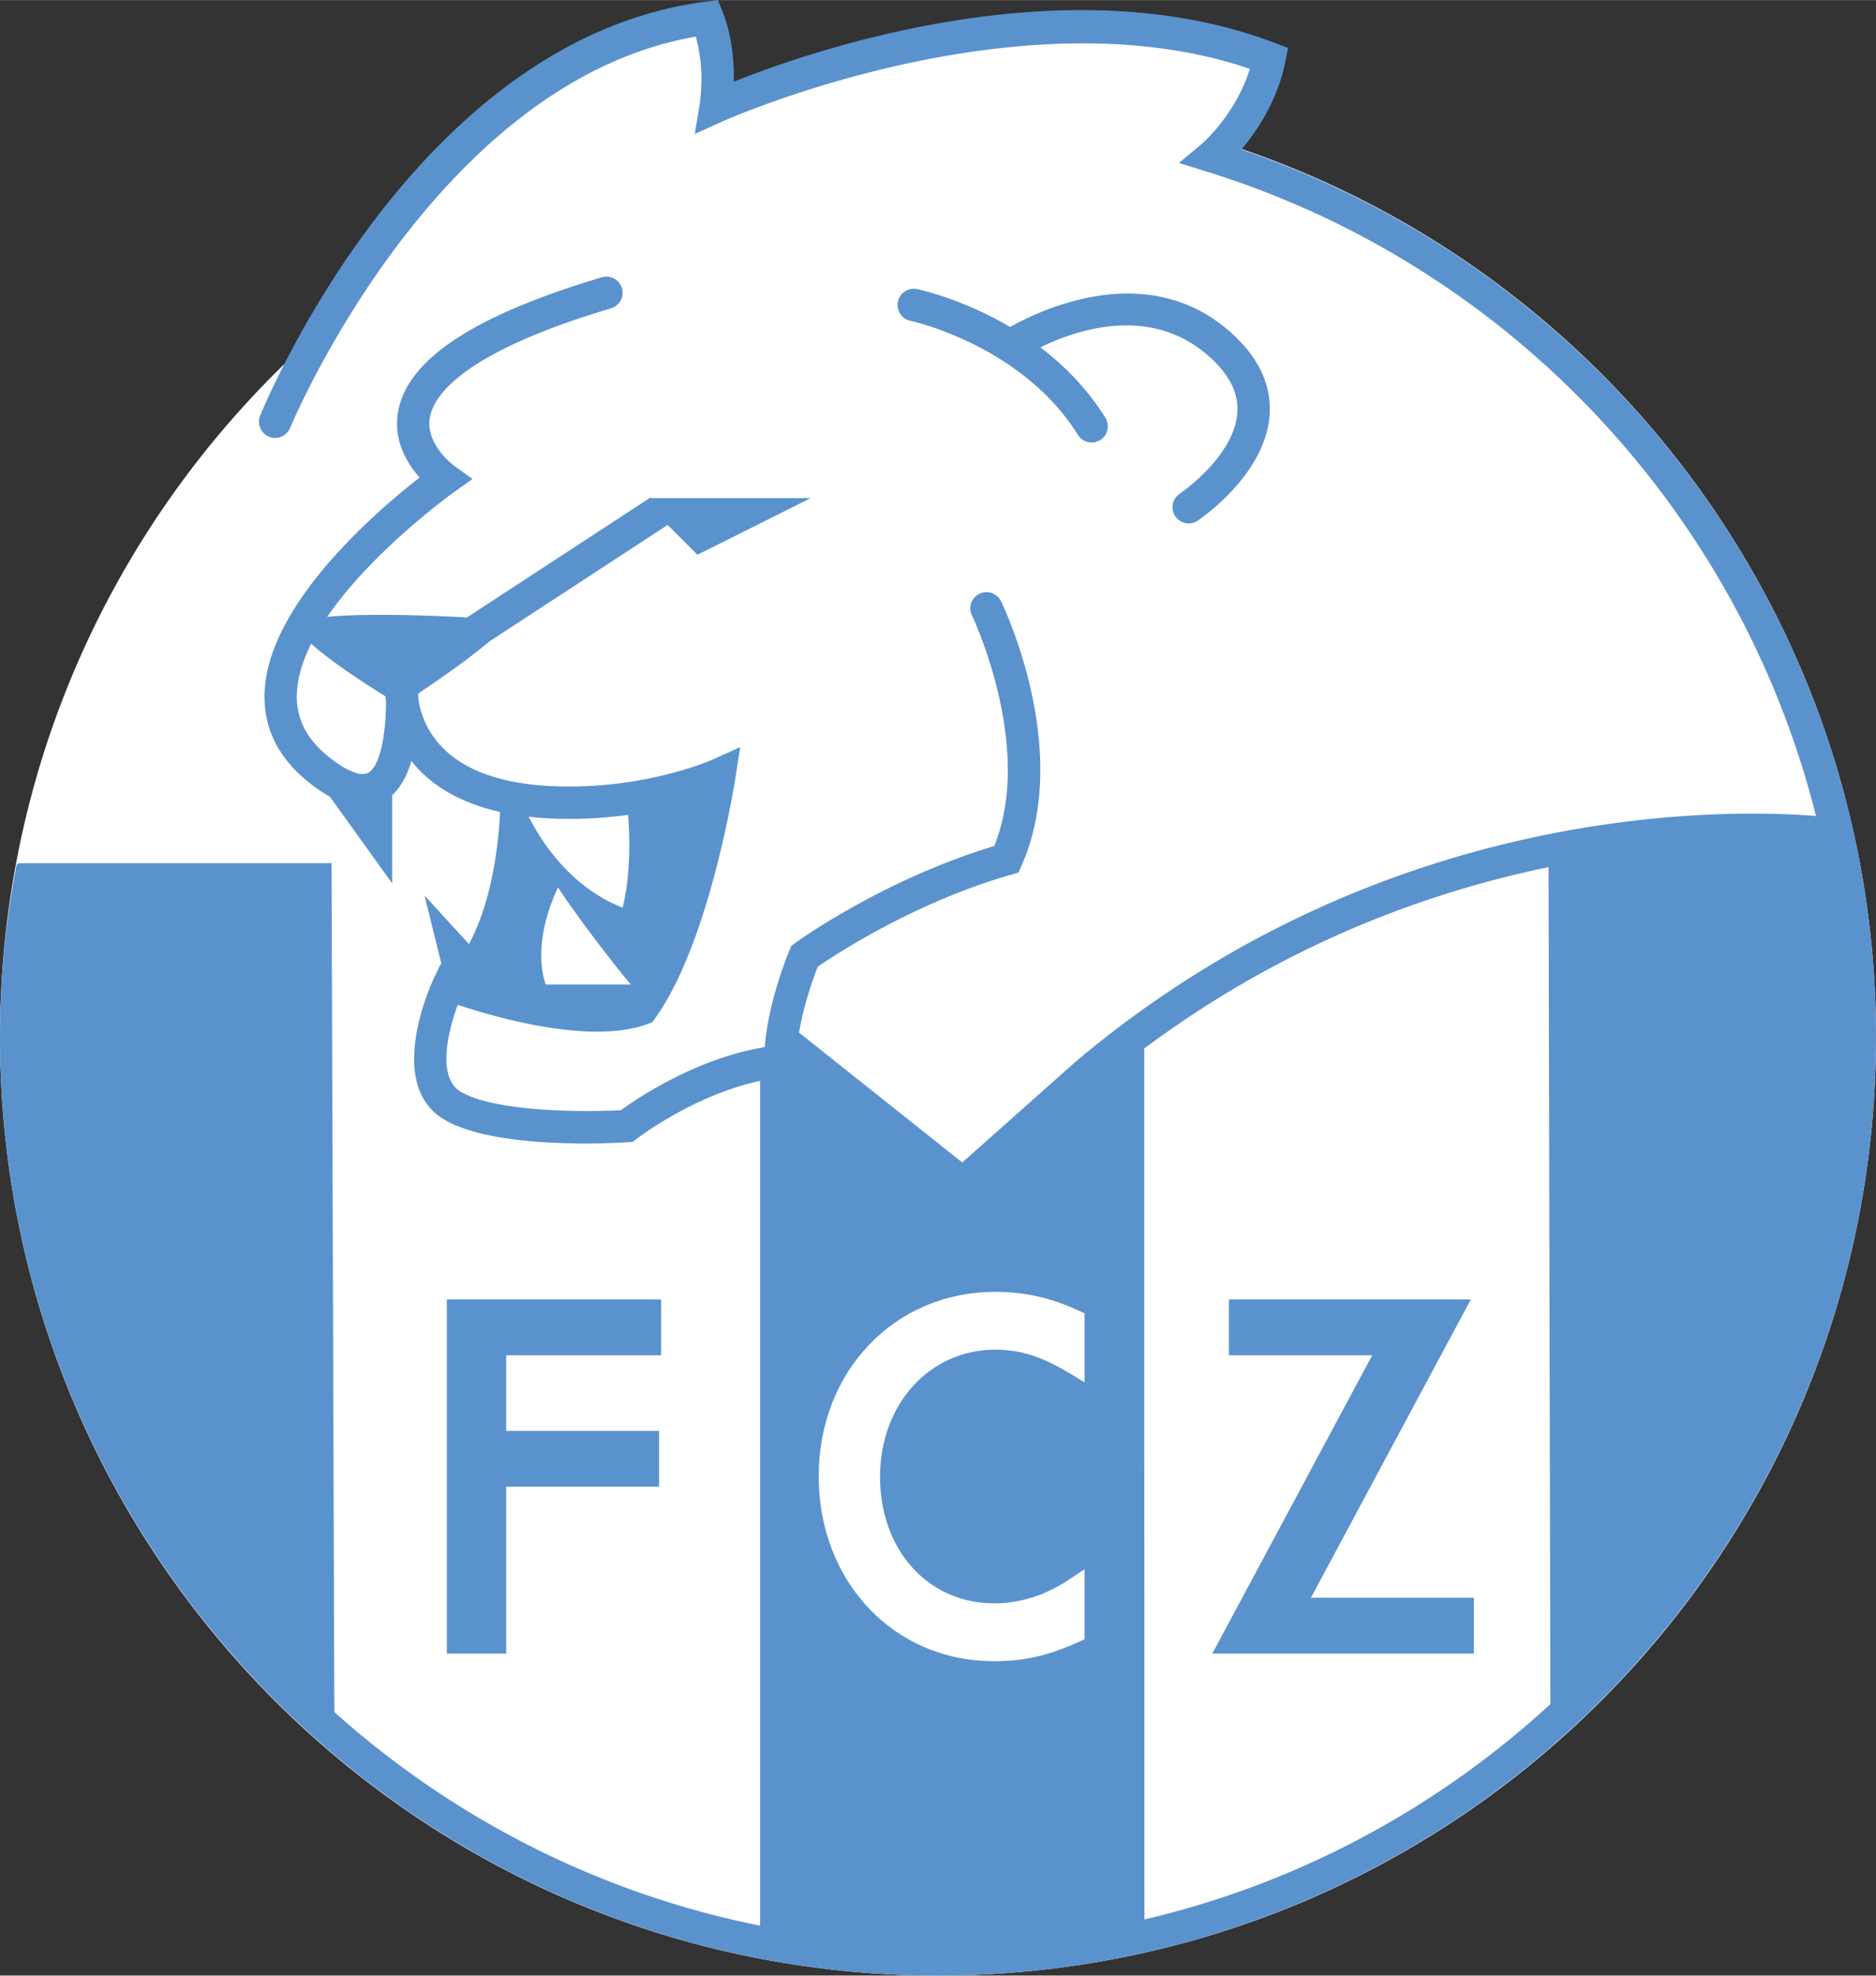 <svg xmlns="http://www.w3.org/2000/svg" width="2375" height="2500" viewBox="0 0 202.906 213.559"><rect x="0" y="0" width="202.906" height="213.559" fill="#333333" stroke="none"/><path d="M131.101 16.887c-9.364-2.915-19.323-4.484-29.648-4.484-48.637 0-89.142 34.828-97.934 80.904a100.205 100.205 0 0 0-1.771 18.799c0 55.063 44.64 99.703 99.704 99.703s99.704-44.639 99.704-99.703c.001-44.738-29.468-82.595-70.055-95.219z" fill="#fff" stroke="#fff" stroke-width="3.498"/><g fill="#5a92ce"><path d="M1.969 93.306c-1.162 6.09-.22 12.375-.22 18.801 0 30.096 13.336 57.079 34.421 75.359l-.311-94.163-33.89.003zM82.212 209.784c6.49 1.329 12.357 2.025 19.241 2.025 7.677 0 15.149-.867 22.329-2.509l-.025-99.38-1.854-.103-17.826 15.845-19.241-15.306-.438 4.373h-2.186v95.055zM167.694 186.625c20.529-18.262 33.463-44.881 33.463-74.519 0-7.528-.833-14.859-2.416-21.911l-31.256 2.67.209 93.76z"/></g><path d="M29.737 45.638S45.917 5.844 76.528 1.909c1.749 4.373.875 9.62.875 9.62s33.672-15.305 59.91-5.248c-1.312 6.56-6.211 10.606-6.211 10.606 33.757 10.498 59.824 38.455 67.641 73.308 0 0-42.48-6.542-80.999 25.672" fill="#fff"/><path d="M76.305.174C45.04 4.194 28.793 43.316 28.117 44.979a1.75 1.75 0 0 0 3.24 1.318C31.513 45.916 47 8.811 75.264 3.949c.402 1.538.606 3.106.606 4.4 0 1.672-.189 2.87-.194 2.894l-.528 3.227 2.977-1.348c.324-.146 32.034-14.255 57.059-5.688-1.534 4.957-5.159 8.073-5.2 8.107l-2.465 2.059 3.063.958c32.567 10.128 57.562 36.695 65.833 69.64-9.917-.784-46.555-1.473-79.796 26.328a1.75 1.75 0 0 0 2.245 2.684c37.423-31.297 79.195-25.348 79.611-25.285l2.532.386-.561-2.497c-7.704-34.355-32.951-62.316-66.18-73.676 1.679-1.964 3.903-5.226 4.761-9.513l.289-1.448-1.378-.528c-22.622-8.671-50.001.748-58.579 4.165.003-.152.011-.284.011-.444 0-2.031-.243-4.672-1.218-7.109L77.648 0l-1.343.174z" fill="#5a92ce"/><path d="M48.322 106.531s14.256 5.356 21.252 2.733c5.685-7.871 8.396-25.363 8.396-25.363s-6.12 2.673-14.868 3.061c-3.62.161-6.573-.092-8.983-.613 0 0 .106 9.14-3.393 15.7l-4.81-5.247 2.406 9.729z" fill="#5a92ce"/><g fill="#fff"><path d="M56.412 86.569s3.061 8.483 10.932 11.544c1.312-5.248.438-11.544.438-11.544h-11.37zM59.036 106.421h9.183s-4.374-5.248-7.872-10.495c-3.06 6.56-1.311 10.495-1.311 10.495z"/></g><g fill="#5a92ce"><path d="M32.361 81.496l10.058 13.993V82.808c-.001 0-.875 6.996-10.058-1.312zM32.361 67.502c-.875 1.749 10.932 8.746 10.932 8.746s13.556-8.746 10.933-9.184c-2.624-.437-20.991-1.311-21.865.438zM70.187 53.837l-.11.765 5.358 5.357 12.244-6.122z"/></g><g fill="#5a92ce"><path d="M97.118 32.599a1.75 1.75 0 0 0 1.355 2.069c.12.025 12.047 2.625 18.115 12.333a1.749 1.749 0 0 0 2.967-1.854c-6.877-11.003-19.823-13.792-20.371-13.905a1.75 1.75 0 0 0-2.066 1.357z"/><path d="M108.354 35.874a1.748 1.748 0 0 0 1.938 2.912c.491-.325 12.117-7.87 20.596-.163 2.131 1.937 3.092 3.902 2.937 6.008-.348 4.735-6.172 8.696-6.231 8.735a1.75 1.75 0 0 0-.48 2.426 1.747 1.747 0 0 0 2.423.483c.297-.198 7.293-4.932 7.776-11.374.241-3.208-1.129-6.192-4.071-8.867-10.51-9.553-24.745-.255-24.888-.16zM65.097 29.967c-13.902 4.134-21.116 8.916-22.054 14.622a7.478 7.478 0 0 0-.099 1.211c0 2.518 1.297 4.527 2.442 5.812-4.544 3.534-16.52 13.74-16.774 23.37-.003.108-.005.216-.005.324 0 3.628 1.632 6.759 4.855 9.31 3.154 2.498 5.851 3.17 8.015 2 1.542-.833 2.47-2.493 3.024-4.374.183.23.35.463.558.689 3.621 3.945 9.666 5.816 17.966 5.56 5.409-.167 9.821-1.25 12.548-2.116-1.002 5.095-3.41 15.511-7.229 21.179-5.375 1.616-15.595-1.417-19.187-2.77l-1.502-.566-.693 1.448c-.225.47-5.43 11.555 1.134 15.384 5.548 3.236 18.355 2.514 19.797 2.421l.535-.035.425-.329c.075-.059 7.598-5.826 15.718-6.638l1.575-.157v-1.583c0-4.053 1.735-8.794 2.302-10.233 1.887-1.3 10.475-6.965 20.917-9.95l.786-.224.332-.747c1.487-3.346 2.035-6.919 2.035-10.366 0-9.334-4.014-17.743-4.247-18.221a1.748 1.748 0 0 0-3.147 1.528c.052.108 3.881 8.153 3.881 16.753 0 2.752-.423 5.553-1.457 8.176-11.979 3.609-21.164 10.214-21.558 10.5l-.389.283-.189.443c-.103.239-2.294 5.42-2.697 10.522-7.416 1.206-13.83 5.557-15.559 6.815-3.984.208-13.544.211-17.3-1.98-1.166-.68-1.576-2.047-1.576-3.611 0-1.945.634-4.19 1.235-5.801 3.977 1.326 14.405 4.366 20.539 2.066l.495-.186.309-.428c5.864-8.119 8.593-25.388 8.707-26.119l.495-3.196-2.948 1.335c-.058.027-5.939 2.65-14.198 2.905-7.204.223-12.331-1.252-15.241-4.384a9.492 9.492 0 0 1-2.418-4.954 32.598 32.598 0 0 0-.114-2.409l-3.479-.046c-.006.05-.04.367-.04.876 0 .451.032 1.06.129 1.763-.004 3.28-.572 6.958-1.942 7.698-.784.423-2.308-.184-4.18-1.666-2.441-1.933-3.594-4.156-3.525-6.796.259-9.892 16.84-21.772 17.007-21.891l1.996-1.416-1.993-1.435c-.031-.022-3.114-2.279-2.621-5.197.398-2.356 3.474-7.024 19.595-11.817a1.75 1.75 0 0 0 1.179-2.175 1.743 1.743 0 0 0-2.17-1.177z"/><path d="M50.808 70.717l-1.913-2.929 21.426-13.996 1.913 2.929z"/></g><path d="M107.637 145.898c2.742 0 5.007.72 8.079 2.569l1.591.958v-7.46l-.61-.281c-3.063-1.41-5.857-2.038-9.059-2.038-10.882 0-19.088 8.57-19.088 19.935 0 11.396 8.135 19.99 18.924 19.99 3.316 0 5.813-.565 9.212-2.086l.621-.278v-7.577l-1.633 1.092c-2.575 1.722-5.315 2.596-8.146 2.596-7.153 0-12.344-5.754-12.344-13.683 0-7.831 5.354-13.737 12.453-13.737z" fill="#fff"/><g fill="#5a92ce"><path d="M48.33 140.465v38.282h6.417v-18.035h16.538v-6.035H54.747V146.5h16.755v-6.035H48.33zM141.787 172.715l17.297-32.25H132.911v6.035h15.508l-17.297 32.25h28.288v-6.035h-17.623z"/></g><path d="M195.383 84.227a98.014 98.014 0 0 1 4.025 27.879c0 54.013-43.941 97.954-97.955 97.954-54.013 0-97.955-43.941-97.955-97.954 0-6.088.553-11.821 1.74-18.039l-3.437-.656C.572 99.852 0 105.792 0 112.106c0 55.941 45.512 101.452 101.453 101.452 55.94 0 101.453-45.511 101.453-101.452 0-9.824-1.402-19.539-4.168-28.874l-3.355.995z" fill="#5a92ce"/></svg>